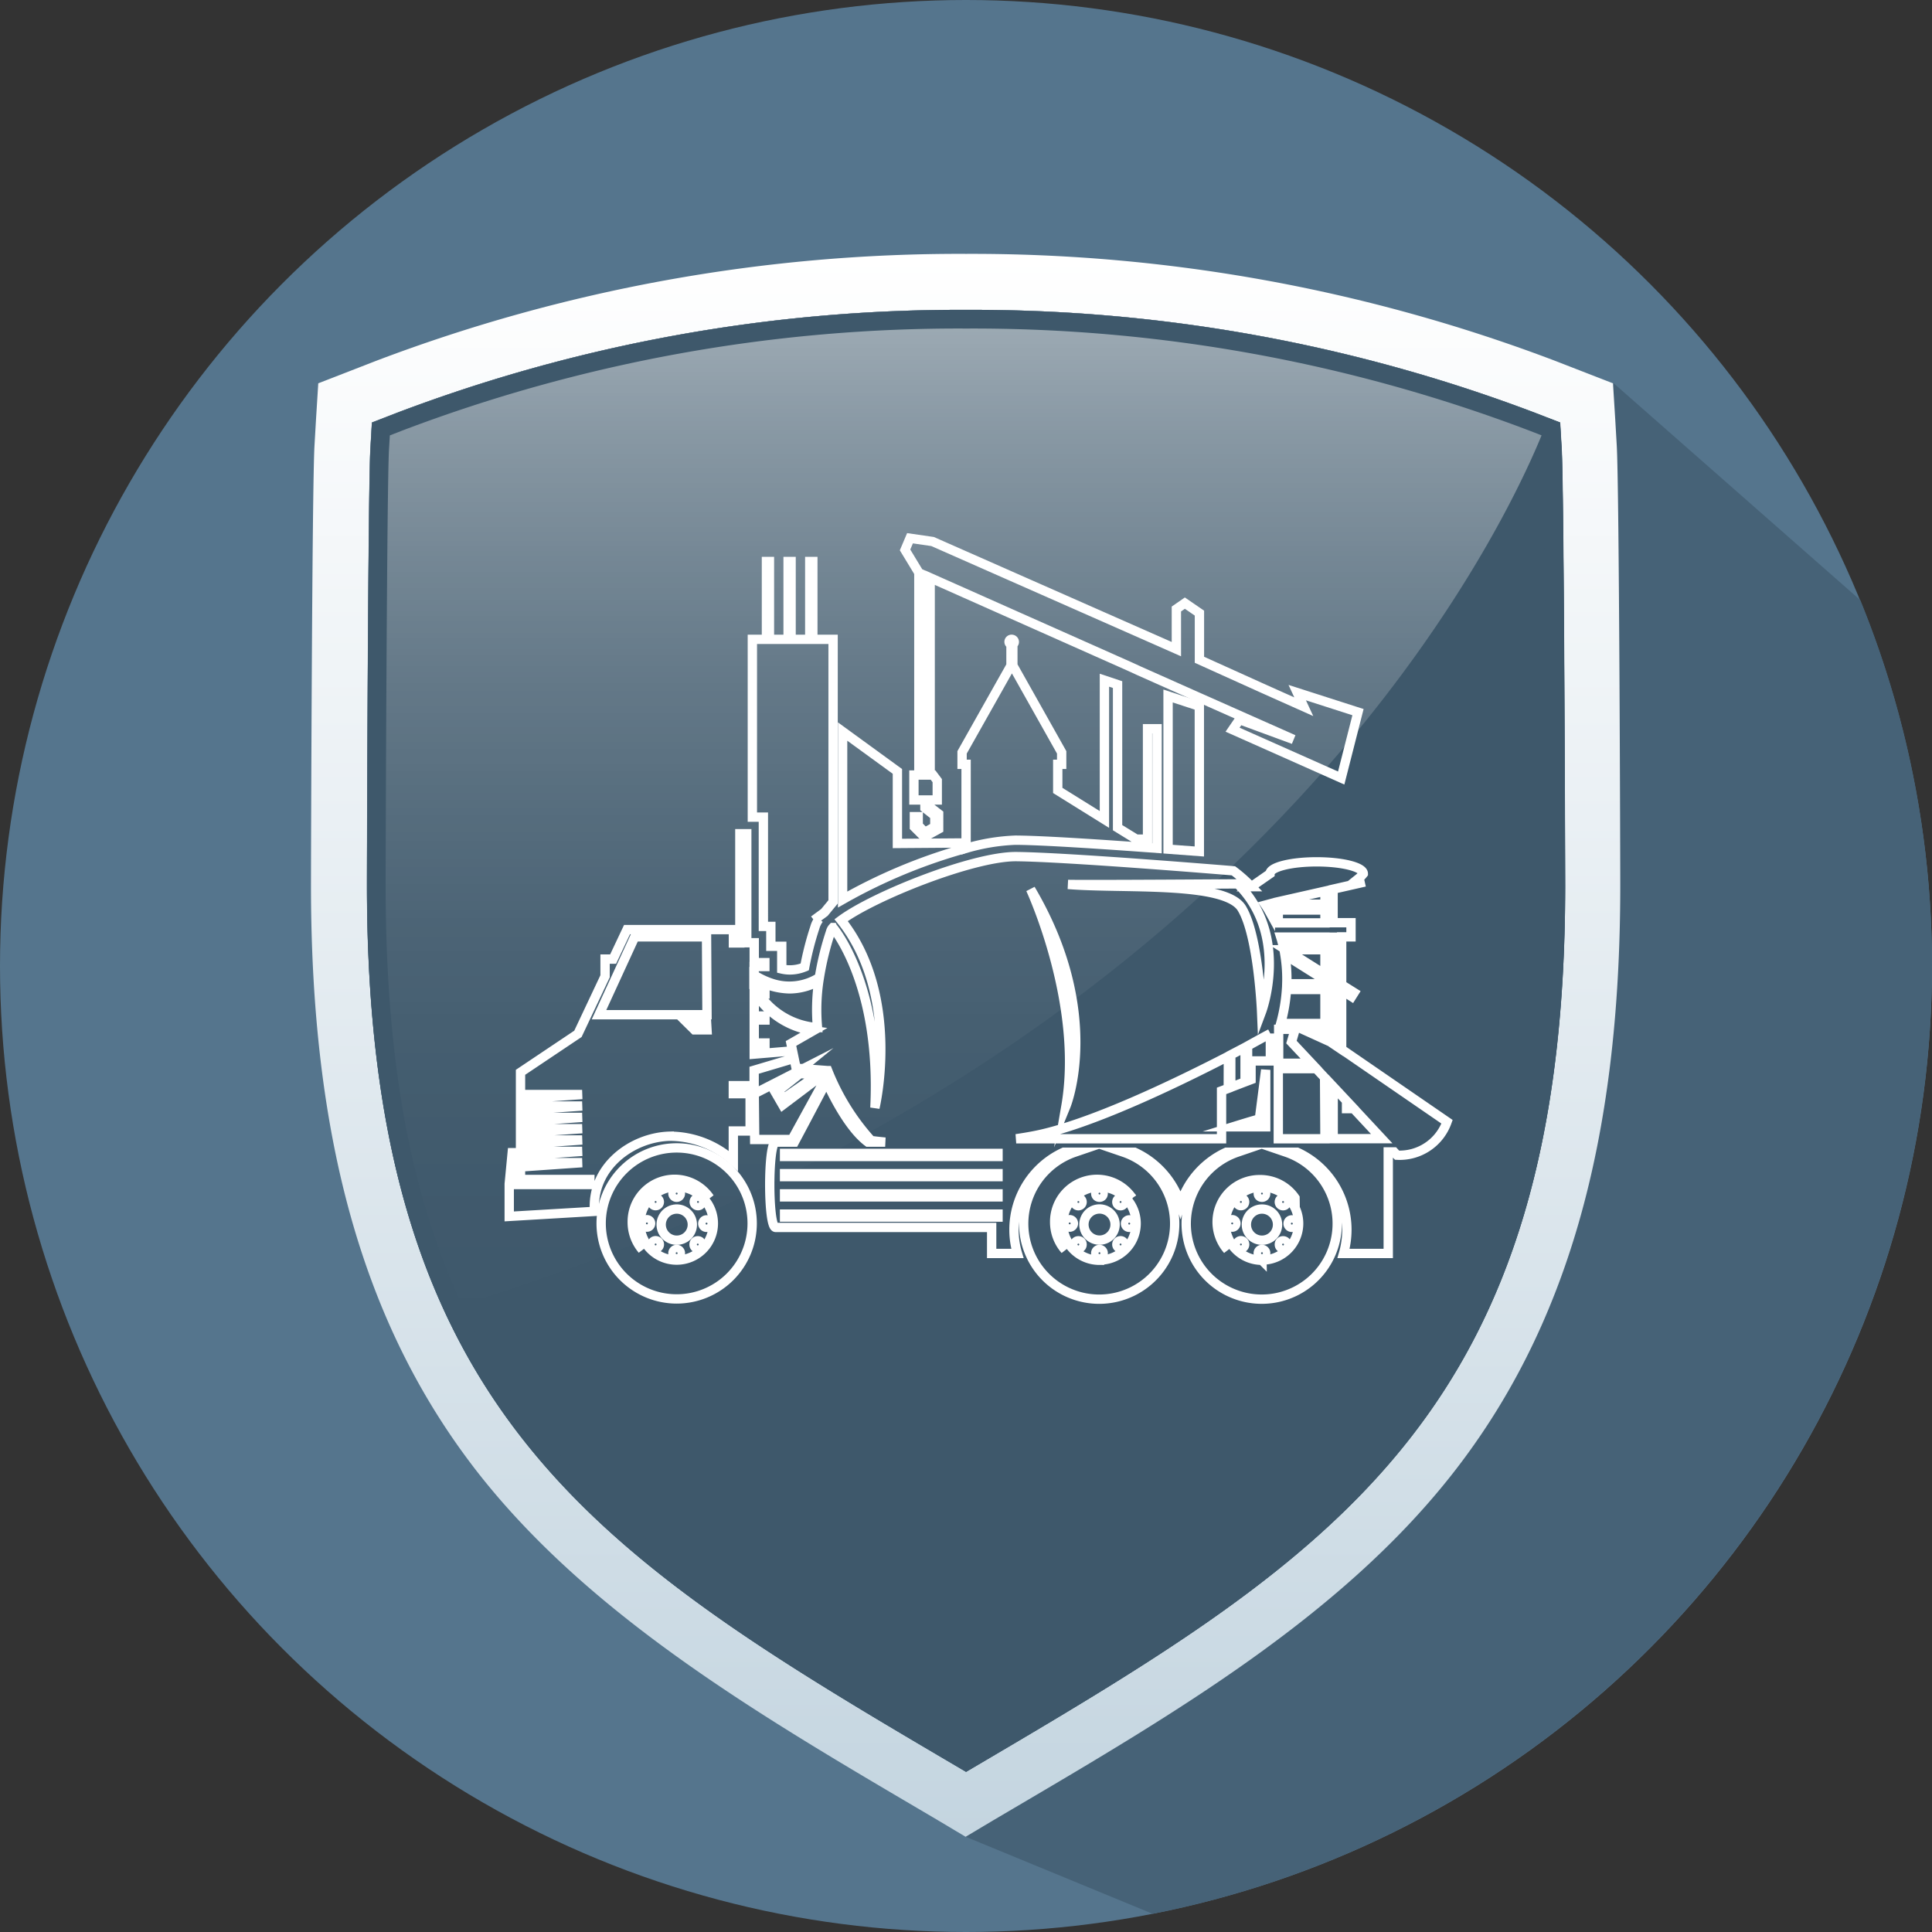 <svg id="Layer_1" data-name="Layer 1" xmlns="http://www.w3.org/2000/svg" xmlns:xlink="http://www.w3.org/1999/xlink" viewBox="0 0 207 207"><rect x="0" y="0" width="207" height="207" fill="#333333" stroke="none"/><defs><style>.cls-1{fill:#55758d;}.cls-2{fill:#466277;}.cls-3{fill:url(#linear-gradient);}.cls-4{fill:#3e586b;}.cls-5{opacity:0.5;}.cls-6{fill:url(#linear-gradient-2);}.cls-7{fill:none;stroke:#fff;stroke-miterlimit:10;}</style><linearGradient id="linear-gradient" x1="108" y1="31.7" x2="108" y2="201.3" gradientUnits="userSpaceOnUse"><stop offset="0" stop-color="#fff"/><stop offset="1" stop-color="#c4d5e0"/></linearGradient><linearGradient id="linear-gradient-2" x1="107.11" y1="144.89" x2="107.11" y2="37.7" gradientUnits="userSpaceOnUse"><stop offset="0" stop-color="#fff" stop-opacity="0"/><stop offset="0.13" stop-color="#fff" stop-opacity="0.02"/><stop offset="0.25" stop-color="#fff" stop-opacity="0.06"/><stop offset="0.38" stop-color="#fff" stop-opacity="0.14"/><stop offset="0.5" stop-color="#fff" stop-opacity="0.25"/><stop offset="0.63" stop-color="#fff" stop-opacity="0.39"/><stop offset="0.75" stop-color="#fff" stop-opacity="0.56"/><stop offset="0.88" stop-color="#fff" stop-opacity="0.77"/><stop offset="1" stop-color="#fff"/><stop offset="1" stop-color="#fff"/></linearGradient></defs><circle class="cls-1" cx="103.5" cy="103.5" r="103.5"/><path class="cls-2" d="M177.4,45.57,108,201.31l20,8.24A103.58,103.58,0,0,0,203.82,68.8Z" transform="translate(-4.5 -4.5)"/><path class="cls-3" d="M108,37.7a169.68,169.68,0,0,1,61.07,11.07l2.58,1,.16,2.76c.25,4,.37,43,.37,46.86,0,56.05-24.33,71.5-62,93.66L108,194.34l-2.19-1.29c-37.66-22.16-62-37.61-62-93.66,0-3.85.12-42.89.37-46.86l.16-2.76,2.58-1A169.68,169.68,0,0,1,108,37.7m0-6A176,176,0,0,0,44.75,43.18l-2.57,1L38.6,45.57l-.24,3.84-.16,2.76c-.27,4.35-.38,44.53-.38,47.22,0,27.49,5.77,47.59,18.17,63.26,11.91,15,29.63,25.48,46.78,35.57l2.19,1.29,3,1.79,3-1.79,2.19-1.29c17.15-10.09,34.87-20.52,46.78-35.57,12.4-15.67,18.17-35.77,18.17-63.26,0-2.69-.11-42.87-.38-47.22l-.16-2.76-.24-3.84-3.58-1.39-2.57-1A176,176,0,0,0,108,31.7Z" transform="translate(-4.5 -4.5)"/><path class="cls-4" d="M171.81,52.53l-.16-2.76-2.58-1A169.68,169.68,0,0,0,108,37.7,169.68,169.68,0,0,0,46.93,48.77l-2.58,1-.16,2.76c-.25,4-.37,43-.37,46.86,0,56.05,24.33,71.5,62,93.66l2.19,1.29,2.19-1.29c37.66-22.16,62-37.61,62-93.66C172.18,95.54,172.06,56.5,171.81,52.53Z" transform="translate(-4.5 -4.5)"/><g class="cls-5"><path class="cls-6" d="M170.39,49.28l-1.32-.51A169.68,169.68,0,0,0,108,37.7,169.68,169.68,0,0,0,46.93,48.77l-2.58,1-.16,2.76c-.25,4-.37,43-.37,46.86,0,19.36,2.91,33.88,8.26,45.5C147.59,116,170.39,49.28,170.39,49.28Z" transform="translate(-4.5 -4.5)"/></g><path class="cls-4" d="M108,39.7a167.84,167.84,0,0,1,60.34,10.93l1.39.54.09,1.48c.23,3.86.36,42.37.36,46.74,0,25.94-5.07,43.92-16.44,58.3-10.22,12.91-24.28,21.7-44.56,33.63L108,192l-1.18-.7c-20.28-11.93-34.34-20.72-44.56-33.63-11.37-14.38-16.44-32.36-16.44-58.3,0-4.37.13-42.88.36-46.74l.09-1.48,1.39-.54A167.84,167.84,0,0,1,108,39.7m0-2A169.68,169.68,0,0,0,46.93,48.77l-2.58,1-.16,2.76c-.25,4-.37,43-.37,46.86,0,56.05,24.33,71.5,62,93.66l2.19,1.29,2.19-1.29c37.66-22.16,62-37.61,62-93.66,0-3.85-.12-42.89-.37-46.86l-.16-2.76-2.58-1A169.68,169.68,0,0,0,108,37.7Z" transform="translate(-4.5 -4.5)"/><path class="cls-7" d="M77,127.49a8.09,8.09,0,1,0,8.09,8.09A8.09,8.09,0,0,0,77,127.49Zm-4.76,7.91a4.54,4.54,0,0,1,8.3-2.55,4.54,4.54,0,0,0-8,3,4.57,4.57,0,0,0,.78,2.55A4.55,4.55,0,0,1,72.24,135.4ZM77,139.51a3.93,3.93,0,1,1,3.93-3.93A3.93,3.93,0,0,1,77,139.51Z" transform="translate(-4.5 -4.5)"/><circle class="cls-7" cx="77" cy="135.71" r="1.67" transform="translate(-25.24 9.59) rotate(-9.22)"/><path class="cls-7" d="M77,132.78a.4.4,0,1,0-.4-.4A.4.4,0,0,0,77,132.78Z" transform="translate(-4.5 -4.5)"/><path class="cls-7" d="M77,138.37a.4.4,0,1,0,.4.4A.4.4,0,0,0,77,138.37Z" transform="translate(-4.5 -4.5)"/><path class="cls-7" d="M79,133a.39.39,0,0,0,0,.56.4.4,0,0,0,.57,0,.4.4,0,0,0,0-.56A.4.4,0,0,0,79,133Z" transform="translate(-4.5 -4.5)"/><path class="cls-7" d="M74.46,137.55a.4.4,0,0,0,.57.57.4.4,0,1,0-.57-.57Z" transform="translate(-4.5 -4.5)"/><path class="cls-7" d="M80.2,136a.4.4,0,1,0-.4-.4A.4.4,0,0,0,80.2,136Z" transform="translate(-4.5 -4.5)"/><path class="cls-7" d="M73.81,135.18a.4.4,0,1,0,.4.4A.4.4,0,0,0,73.81,135.18Z" transform="translate(-4.5 -4.5)"/><circle class="cls-7" cx="74.76" cy="133.34" r="0.4"/><path class="cls-7" d="M74.46,133a.39.39,0,0,0,0,.56.4.4,0,0,0,.57,0,.4.4,0,0,0,0-.56A.4.4,0,0,0,74.46,133Z" transform="translate(-4.5 -4.5)"/><circle class="cls-7" cx="122.3" cy="135.71" r="1.67" transform="translate(-24.66 16.84) rotate(-9.22)"/><circle class="cls-7" cx="117.8" cy="127.88" r="0.4"/><path class="cls-7" d="M122.3,138.37a.4.4,0,1,0,.4.4A.4.4,0,0,0,122.3,138.37Z" transform="translate(-4.5 -4.5)"/><path class="cls-7" d="M124.28,133a.4.4,0,1,0,.56,0A.39.39,0,0,0,124.28,133Z" transform="translate(-4.5 -4.5)"/><circle class="cls-7" cx="115.54" cy="133.34" r="0.4"/><path class="cls-7" d="M125.49,136a.4.4,0,0,0,0-.8.4.4,0,1,0,0,.8Z" transform="translate(-4.5 -4.5)"/><path class="cls-7" d="M119.11,135.18a.4.4,0,1,0,.4.4A.4.4,0,0,0,119.11,135.18Z" transform="translate(-4.5 -4.5)"/><path class="cls-7" d="M124.28,137.55a.4.4,0,0,0,0,.57.39.39,0,0,0,.56,0,.4.4,0,0,0,0-.57A.4.4,0,0,0,124.28,137.55Z" transform="translate(-4.5 -4.5)"/><path class="cls-7" d="M119.76,133a.4.4,0,1,0,.56,0A.39.39,0,0,0,119.76,133Z" transform="translate(-4.5 -4.5)"/><circle class="cls-7" cx="135.21" cy="131.21" r="1.67"/><circle class="cls-7" cx="135.21" cy="127.88" r="0.4"/><path class="cls-7" d="M139.71,138.37a.4.4,0,1,0,.4.4A.4.4,0,0,0,139.71,138.37Z" transform="translate(-4.5 -4.5)"/><path class="cls-7" d="M141.69,133a.4.4,0,1,0,.56,0A.39.39,0,0,0,141.69,133Z" transform="translate(-4.5 -4.5)"/><path class="cls-7" d="M137.17,137.55a.4.4,0,1,0,.57.57.4.4,0,0,0-.57-.57Z" transform="translate(-4.5 -4.5)"/><path class="cls-7" d="M142.91,136a.4.4,0,1,0-.4-.4A.4.4,0,0,0,142.91,136Z" transform="translate(-4.5 -4.5)"/><path class="cls-7" d="M136.52,135.18a.4.4,0,1,0,.4.4A.4.4,0,0,0,136.52,135.18Z" transform="translate(-4.5 -4.5)"/><circle class="cls-7" cx="137.47" cy="133.34" r="0.4"/><path class="cls-7" d="M137.17,133a.39.39,0,0,0,0,.56.4.4,0,0,0,.57,0,.4.4,0,0,0,0-.56A.4.4,0,0,0,137.17,133Z" transform="translate(-4.5 -4.5)"/><polygon class="cls-7" points="87.65 115.14 85.71 115.03 83.39 116.86 83.93 117.72 87.65 115.14"/><polygon class="cls-7" points="88.38 115.68 87.92 115.33 83.86 118.39 82.95 116.82 85.33 114.88 80.81 117.19 80.86 122.09 84.86 122.09 88.38 115.68"/><path class="cls-7" d="M148.25,116.93V110.6l1.07.68.27-.43-1.34-.84v-5.13h1v-1.52h-1.92V99.77l2.91-.66-.11-.49-.06,0a3,3,0,0,0,.5-.51c0-.7-2.23-1.27-5-1.27s-5,.57-5,1.27l-2,1.39a15.29,15.29,0,0,0-1.92-1.7s-17.82-1.48-23.33-1.52c-4.62,0-15.2,4.22-18.7,6.81,6.49,8.18,3.62,20.1,3.62,20.1.66-13.31-4.49-19.29-4.5-19.31a1,1,0,0,0-.25.46,31,31,0,0,0-1.2,4.89,6,6,0,0,1-5.12.62,8.16,8.16,0,0,1-1.87-.89v-.9h1.15v-.42H85.31v-2.13h-.8V93.83h-.74v11.7h-.69V104.1H71.68l-1.49,3.16h-.86v1.84l-2.91,6.17-6.15,4.12v2.38h6.6l-6.6.47V123h6.6l-6.6.47v.75h6.6l-6.6.46v.75h6.6l-6.6.46v.75h6.6l-6.6.47v.75h6.6l-6.6.46v.75h6.6l-6.6.46v1.34H67.7v.54H59.92V128h-.54l-.32,3.35v3.48l9.14-.54c-.35-4.72,3.94-7.92,8-8.05a10.14,10.14,0,0,1,6.87,2.64v-3.2h1.8v-4h-1.8v-.86h2.23v-1.65l4-1.19-.18-.86-3.81.32v-.76h1.15v-.43H85.31v-2.46h1.15v-.43H85.31V111h.17a8.84,8.84,0,0,0,6.16,3.93l-2.39,1.37.55,2.65,3.38.26a24.68,24.68,0,0,0,4.65,7.49s.55.08,1.51.17H97.49c-2.4-1.78-4.43-6.52-4.43-6.52s-2.5,4.75-3.45,6.52h-2c-.85,0-.85,9.14,0,9.14h23.14v2.79h2.76a8.93,8.93,0,0,1-.37-2.55,9.13,9.13,0,0,1,5.34-8.3h1.18a8.09,8.09,0,1,0,5.22,0h1.17a9.2,9.2,0,0,1,4.93,5.56,9.19,9.19,0,0,1,4.92-5.56h1.17a8.09,8.09,0,1,0,5.23,0h1.17a9.13,9.13,0,0,1,5.34,8.3,9.3,9.3,0,0,1-.36,2.55h4.79V127.92h.62l.32.35a5.39,5.39,0,0,0,5.36-3.58Zm-68-2.09H78.9l-.85-.84H80.2Zm0-1.62H68.68l3.83-8.34H80.2ZM85.81,111h.65v-.42h-1l-.18-.28v-1a7.48,7.48,0,0,0,3.82,1.15,6.4,6.4,0,0,0,3.13-.85,21.12,21.12,0,0,0-.14,5l-.06,0A8.29,8.29,0,0,1,85.81,111Zm25.62,23.9H88.56v-.32h22.87Zm0-2.16H88.56v-.33h22.87Zm0-2.17H88.56v-.32h22.87Zm0-2.16H88.56v-.33h22.87Zm35.91-23.5h.58v4.92l-.58-.36Zm0,5.15.58.37v6.3l-.58-.39Zm-5.84,4.72h1.77l-.4,1.37,2.13,2.27h-3.5Zm-.89-13.45v1c-.16-.29-.33-.58-.52-.86Zm-3.47-2.1c5.56,5.55,2.53,13.65,2.53,13.65s-.34-8.13-2.12-11.06-12.69-2.07-18.62-2.56C121.38,99.31,137.14,99.2,137.14,99.2Zm3.47,16v2.94h-2.07v2l-.37.14v-3.74C139.2,116,140,115.56,140.61,115.24ZM118.71,123c1.87-10.83-3.63-22.87-3.79-23.23C122.77,113.07,118.71,123,118.71,123Zm3.59,16.53a3.93,3.93,0,1,1,3.93-3.93A3.93,3.93,0,0,1,122.3,139.51Zm3.54-6.66a4.54,4.54,0,0,0-8,3,4.57,4.57,0,0,0,.78,2.55,4.5,4.5,0,0,1-1.12-3,4.54,4.54,0,0,1,8.31-2.55Zm10.26-11.76-.72.27v5.13h-22c.67-.1,1.34-.21,2-.34,5.83-1.14,14.94-5.51,20.73-8.5Zm.27-3.59,1.53-.8v3.69l-1.53.59Zm.25,7.71s2.81-.88,2.81-.82.68-5.28.68-5.28v6.1Zm3.09,14.3a3.93,3.93,0,1,1,3.93-3.93A3.93,3.93,0,0,1,139.71,139.51Zm3.54-6.66a4.54,4.54,0,0,0-8,3,4.57,4.57,0,0,0,.78,2.55,4.54,4.54,0,0,1,3.43-7.53A4.51,4.51,0,0,1,143.25,132.85Zm3.21-6.36h-5V119h4.07l.89.95Zm0-10.64-2.42-1.1h2.42Zm0-1.71h-4.74a18.4,18.4,0,0,0,.62-3.64h4.12Zm0-4.26h-4.09a16,16,0,0,0-.2-3.1l4.29,2.7Zm0-1-4.19-2.64h4.19Zm0-3.25h-4.53q-.09-.37-.21-.75h4.74Zm0-2.27h-5V102h5Zm0-2h-5v-.27l5-1.13Zm.88,25.12v-5.58l1.63,1.74h-.2v.62h.77l3,3.22Z" transform="translate(-4.5 -4.5)"/><path class="cls-7" d="M133,80.17V95.73l-3.35-.25V79.07Z" transform="translate(-4.5 -4.5)"/><path class="cls-7" d="M128.47,82.58V95.39c-5.45-.4-12.08-.85-15.12-.87h-.07a21.67,21.67,0,0,0-5.27.87v-9h-.43V85.11l5.24-9.3V73.53a.27.27,0,0,1,.1-.53.28.28,0,0,1,.1.53v2.28l5.23,9.3v1.28h-.42v2.8l5,3.11V77.38l1.41.47V93.18l2,1.23h1.21V82.58Z" transform="translate(-4.5 -4.5)"/><path class="cls-7" d="M143.49,78.71l.7,1.51h0l-3-1.34-1.54-.69h0l-6.64-3v-5l-1.56-1.07-.91.63v4.3L104.42,62.52,102,62.17l-.53,1.25,1.48,2.44h0V87.54h-.53v2.67h1.18v.86l1.06.83v1.18l-1.06.59-.72-.72V92h-.41v1.11l1.06,1.06,1.54-.85V91.7L104,90.87v-.66h.92V88.14l-.45-.6h-.31V66.4l21.35,9.5,1,.46,4,1.78,2.47,1.1,9.71,4.31h0l.4.18L137.3,81.6l-.74,1.08,11.64,5.18L150,80.8Zm-39.63,8.83h-.63V66l.63.28Z" transform="translate(-4.5 -4.5)"/><path class="cls-7" d="M107.37,94.82v.75a58.19,58.19,0,0,0-12.59,5.31v-18l5.87,4.27v7.72Z" transform="translate(-4.5 -4.5)"/><path class="cls-7" d="M93.76,73v28.13l0,0-.93,1.13-.72.53.14.18a2.71,2.71,0,0,0-.45.92,32.61,32.61,0,0,0-1.08,4.21,4.17,4.17,0,0,1-1.58.32,3.9,3.9,0,0,1-.88-.1v-2.43H87.09v-2.13h-.8V92.05H85.11V73h1.51V64.66h.32V73h2V64.66h.32V73h2V64.66h.33V73Z" transform="translate(-4.5 -4.5)"/></svg>